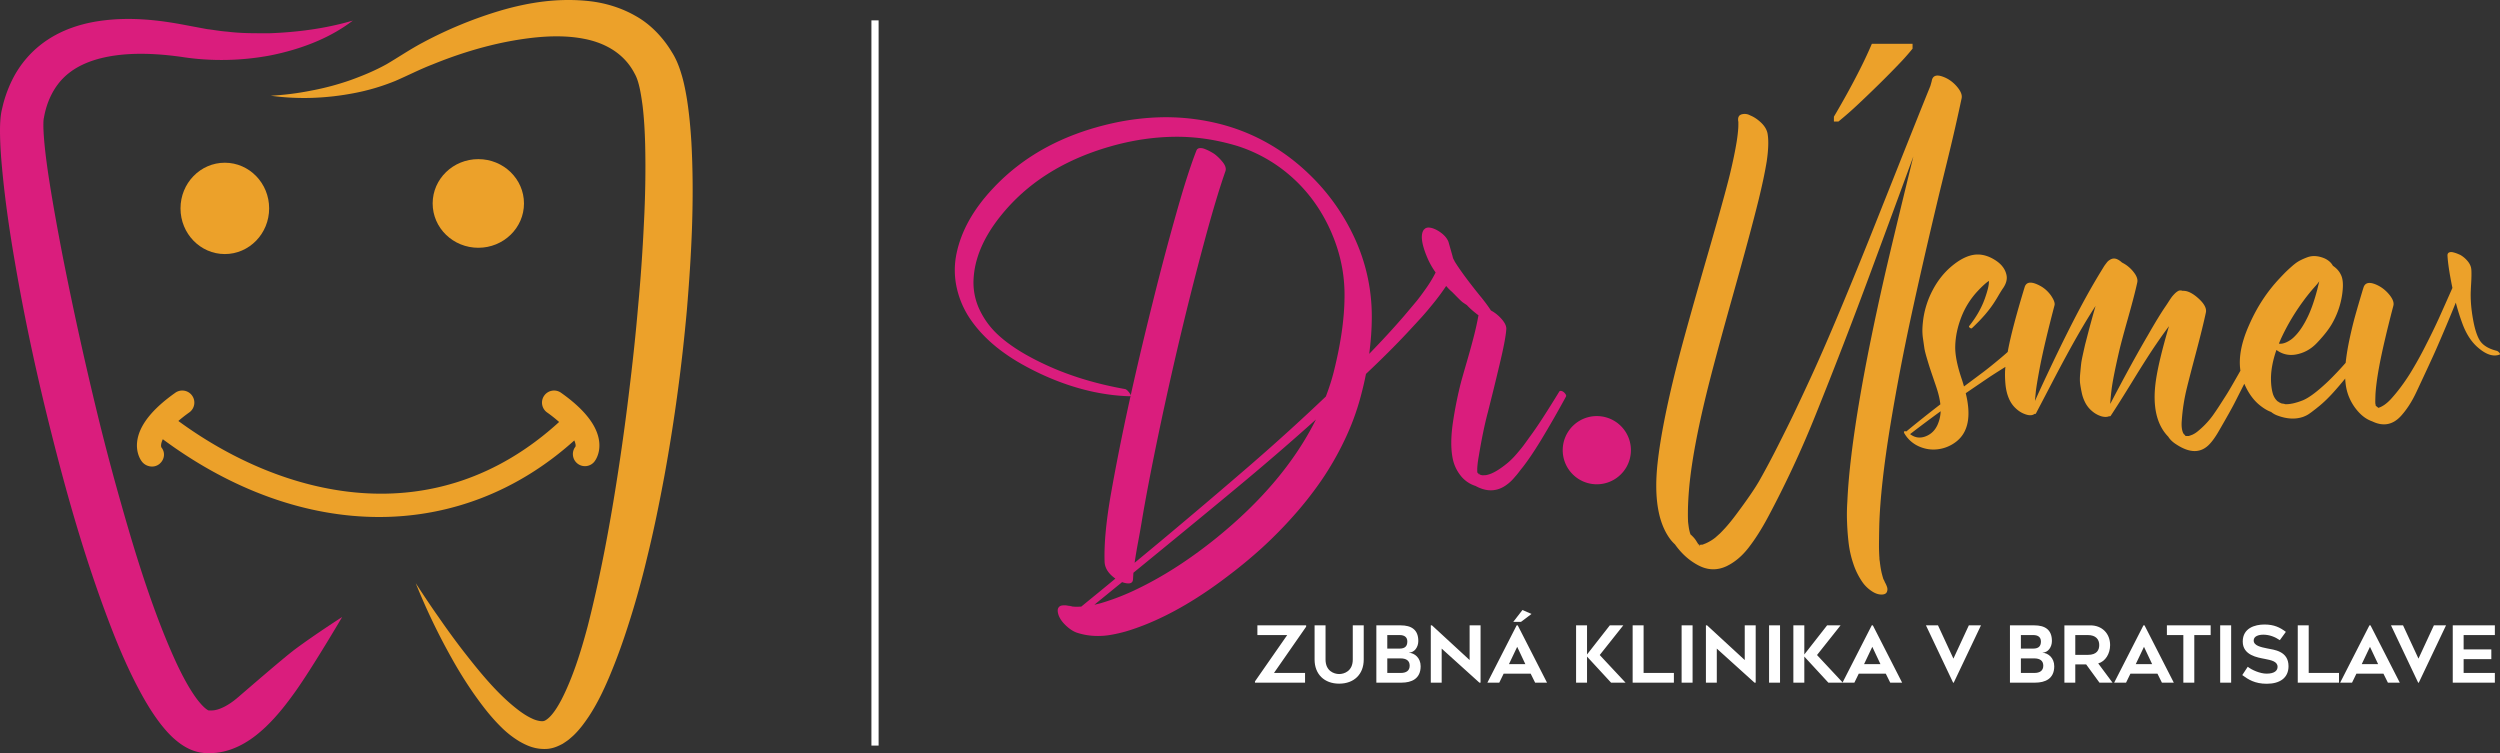 <svg xmlns="http://www.w3.org/2000/svg" viewBox="0 0 315 94.901" xml:space="preserve"><rect x="0" y="0" width="315" height="94.901" fill="#333333" stroke="none"/><path fill="#DA1D7D" d="M196.483 49.314c.079-.074.192-.083.335-.028s.274.161.395.314c.121.154.151.28.094.378a134.774 134.774 0 0 1-3.179 5.542c-.859 1.405-1.627 2.538-2.303 3.399a9.58 9.58 0 0 0-.351.444c-.19.246-.321.412-.395.498-.076.086-.19.219-.345.398a5.052 5.052 0 0 1-.868.803c-1.204.899-2.522.954-3.952.166a3.832 3.832 0 0 1-1.883-1.311 5.033 5.033 0 0 1-1.005-2.217c-.229-1.194-.218-2.666.034-4.416a49.876 49.876 0 0 1 1.048-5.209c.15-.542.395-1.405.74-2.586.343-1.183.632-2.233.867-3.15.235-.918.427-1.795.575-2.633a1.134 1.134 0 0 1-.291-.203 9.856 9.856 0 0 1-1.101-.979c0-.012-.005-.018-.017-.018l-.017-.037a7.062 7.062 0 0 0-.249-.166 10.024 10.024 0 0 1-.301-.203c-.138-.098-.459-.406-.963-.924-.022-.024-.066-.067-.128-.129a3.995 3.995 0 0 1-.147-.147l-.086-.092c-.012 0-.026-.013-.043-.037-.018-.025-.032-.037-.043-.037a6.764 6.764 0 0 1-.688-.702 26.56 26.56 0 0 1-1.555 2.115c-.602.746-1.109 1.346-1.521 1.801s-.997 1.089-1.753 1.902c-1.479 1.589-3.237 3.344-5.276 5.265-.161.85-.39 1.829-.688 2.937a31.384 31.384 0 0 1-2.027 5.44 37.56 37.56 0 0 1-2.871 4.997 45.243 45.243 0 0 1-3.566 4.536 53.867 53.867 0 0 1-4.013 4.064 61.132 61.132 0 0 1-4.314 3.556c-3.587 2.734-7.058 4.766-10.415 6.097-.757.295-1.455.541-2.097.739-.641.197-1.335.363-2.079.498a9.39 9.39 0 0 1-2.226.139 8.354 8.354 0 0 1-2.122-.398c-.493-.172-.989-.504-1.487-.997s-.799-.992-.902-1.496c-.057-.284-.038-.503.06-.656a.6.6 0 0 1 .43-.277c.188-.031.381-.034.576-.009.194.024.389.067.584.129l-.309-.111.532.129h.034c.034 0 .083.003.146.009.063.006.112.009.146.009.332 0 .578-.007.739-.018.482-.395 1.2-.983 2.157-1.764.957-.783 1.669-1.37 2.139-1.764-.871-.616-1.323-1.318-1.358-2.106-.08-2.291.201-5.228.842-8.813 1.226-6.909 2.967-14.877 5.225-23.904a350.083 350.083 0 0 1 2.99-11.287c.951-3.374 1.787-5.979 2.509-7.814a.46.46 0 0 1 .404-.314c.2-.024.424.013.67.111.246.098.456.194.627.287.172.092.327.182.464.267.366.247.736.594 1.109 1.044s.501.846.387 1.191c-.767 2.18-1.662 5.167-2.681 8.96-2.039 7.55-3.952 15.58-5.739 24.09-.917 4.396-1.627 8.103-2.132 11.121a97.356 97.356 0 0 1-.43 2.429 68.566 68.566 0 0 0-.464 2.743c.883-.726 1.959-1.619 3.231-2.678a856.093 856.093 0 0 0 11.497-9.763 273.031 273.031 0 0 0 9.367-8.507c.447-1.169.79-2.254 1.031-3.251.916-3.682 1.358-6.952 1.323-9.809-.034-2.919-.728-5.764-2.08-8.535-1.192-2.426-2.767-4.492-4.726-6.198a18.882 18.882 0 0 0-6.651-3.76c-2.704-.825-5.394-1.215-8.069-1.173-2.676.043-5.37.459-8.086 1.247-5.832 1.688-10.397 4.588-13.697 8.702-2.188 2.722-3.334 5.425-3.437 8.109a7.97 7.97 0 0 0 .747 3.695 10.204 10.204 0 0 0 2.26 3.122c1.604 1.515 3.941 2.937 7.012 4.268 2.727 1.17 5.745 2.05 9.057 2.641.16.025.349.185.567.481s.207.437-.034.424c-1.421-.037-2.927-.221-4.52-.554-3.013-.652-5.987-1.798-8.919-3.436-2.853-1.6-5.024-3.479-6.514-5.634a11.374 11.374 0 0 1-1.77-4.036 10.228 10.228 0 0 1-.017-4.368c.595-2.808 2.102-5.505 4.52-8.091 3.838-4.138 8.908-6.903 15.209-8.295a31.797 31.797 0 0 1 5.895-.73 27.774 27.774 0 0 1 5.929.48c1.994.376 3.889.97 5.688 1.783 2.773 1.257 5.282 3.005 7.527 5.247a26.444 26.444 0 0 1 5.362 7.666 23.489 23.489 0 0 1 2.183 9.957c0 1.478-.109 3.036-.326 4.674 1.649-1.7 3.116-3.294 4.4-4.785.676-.8 1.171-1.389 1.486-1.764.315-.376.73-.93 1.246-1.663a15.4 15.4 0 0 0 1.238-2.041 9.769 9.769 0 0 1-1.066-1.903c-.745-1.774-.871-2.955-.378-3.547l.018.018c.182-.246.526-.295 1.031-.147.413.135.814.36 1.204.674.389.314.658.662.807 1.043.012.037.183.641.516 1.811.034.185.069.296.103.333l-.043-.102a.312.312 0 0 1-.025-.083c.011.025.025.062.043.111a.973.973 0 0 0 .113.24c.034.061.057.11.067.147.678 1.097 1.748 2.549 3.214 4.36.538.653.997 1.268 1.375 1.848h.017c.504.271.955.637 1.35 1.099.395.462.582.872.558 1.229-.057.874-.35 2.402-.876 4.581a349.873 349.873 0 0 1-1.461 5.949c-.402 1.515-.78 3.35-1.135 5.505a9.465 9.465 0 0 0-.077.461c-.04.259-.066.462-.077.61a4.998 4.998 0 0 0-.035.498v.314c0 .037.012.104.035.203.069.05.114.087.138.111l.017.055c.012 0 .029.006.052.018l-.018-.018.018.018h.034l.017.018.017.018v-.018l.018.018c.069.013.108.024.119.037l-.103-.018H186.529l.205.055h.207c.217 0 .378-.018.481-.055.676-.16 1.53-.665 2.56-1.515a9.781 9.781 0 0 0 1.135-1.146c.402-.467.688-.819.859-1.052s.493-.678.963-1.331c.806-1.095 1.986-2.918 3.544-5.467zm-43.224 18.473c5.717-4.631 9.899-9.606 12.546-14.926a333.75 333.75 0 0 1-9.056 7.833c-3.082 2.574-7.728 6.398-13.938 11.472-.011.172-.029.443-.051.813-.024.554-.482.677-1.375.369-.389.32-.971.794-1.744 1.423-.773.628-1.355 1.102-1.744 1.422h.017c.39-.087.705-.166.946-.24a29.489 29.489 0 0 0 4.382-1.718c3.32-1.59 6.66-3.739 10.017-6.448zm33.05-30.296c0 .013.005.024.017.037a.392.392 0 0 1 .034.037l-.119-.129c.045.037.103.104.171.203 0 .012.005.018.017.018l.017.037.121.147-.034-.074.067.074a3.276 3.276 0 0 1-.145-.175 4.487 4.487 0 0 0-.146-.175zm.102 22.278a.244.244 0 0 0-.044-.037c-.017-.013-.03-.018-.042-.018l-.017-.018c.091 0 .136.031.136.092h-.017l-.016-.019zm.052-22.075-.052-.055a.543.543 0 0 1-.052-.074c.092.098.15.166.173.203l-.069-.074zm14.736 14.732a4.297 4.297 0 1 0 0 8.594 4.297 4.297 0 0 0 0-8.594z"/><path fill="#ECA12A" d="M243.419 10.103c.138-.578.597-.726 1.375-.443.723.259 1.347.714 1.874 1.367.412.518.578.968.498 1.349a236.452 236.452 0 0 1-.817 3.713 271.3 271.3 0 0 1-1.083 4.553l-.901 3.686c-1.432 5.985-2.636 11.238-3.609 15.757s-1.827 8.997-2.56 13.431c-.849 5.185-1.318 9.433-1.409 12.747a135.82 135.82 0 0 0-.035 2.623c0 .246.012.615.035 1.108 0 .061.005.124.017.185v.092a2.809 2.809 0 0 0 .051.48c.081.727.19 1.324.328 1.792.01.049.029.111.05.185.024.074.04.135.052.185l.034.074c.069.123.114.215.138.277a.136.136 0 0 1 .017.055c.126.222.224.437.293.646a.854.854 0 0 1-.017.61c-.081.197-.264.308-.55.332-.435.037-.891-.104-1.367-.424s-.862-.696-1.16-1.127a8.91 8.91 0 0 1-1.143-2.291 12.857 12.857 0 0 1-.592-2.568 31.492 31.492 0 0 1-.207-2.679 23.837 23.837 0 0 1 .034-2.604c.15-3.461.688-7.895 1.616-13.301.745-4.335 1.77-9.378 3.077-15.13.733-3.19 1.942-8.214 3.626-15.074a4200.84 4200.84 0 0 1-5.447 14.778 665.594 665.594 0 0 1-6.893 17.845 129.543 129.543 0 0 1-6.015 12.894c-.778 1.453-1.58 2.713-2.406 3.778-.825 1.066-1.753 1.844-2.784 2.338-1.157.541-2.317.517-3.48-.074-1.163-.592-2.169-1.484-3.016-2.679a4.864 4.864 0 0 1-.671-.757c-1.478-2.07-1.982-5.247-1.511-9.532.343-3.103 1.121-7.082 2.337-11.934.652-2.599 1.844-6.903 3.574-12.914 1.616-5.566 2.675-9.372 3.179-11.416.39-1.614.683-3.024.878-4.231.091-.591.155-1.127.188-1.607a9.46 9.46 0 0 0 .017-.683v-.111a.545.545 0 0 0-.017-.129c-.069-.48.077-.769.439-.868a1.393 1.393 0 0 1 1.057.129c.491.197.958.508 1.4.933.44.424.706.878.799 1.358.15.85.114 2.014-.103 3.492-.207 1.293-.55 2.925-1.032 4.896-.664 2.697-1.755 6.746-3.273 12.146s-2.616 9.486-3.292 12.256c-1.133 4.631-1.849 8.486-2.149 11.565-.16 1.687-.217 3.165-.171 4.434V65.671c0 .024.003.058.008.101a.623.623 0 0 1 .008.102l.052.388c.035.283.086.548.155.794 0 .024.012.065.035.12a.397.397 0 0 1 .034.139c.333.295.578.572.74.831a6.02 6.02 0 0 0 .257.406l.017.018c-.012 0-.017-.003-.017-.009 0-.007-.007-.009-.017-.009.01 0 .029.012.05.037 0 .012.007.018.018.018l.017.037h-.017.034l.017.018a.441.441 0 0 0 .069.092l-.017-.018c-.012-.013-.024-.018-.035-.018.012 0 .024.006.035.018.012.012.022.018.034.018a.324.324 0 0 0 .052.074.656.656 0 0 0-.103-.092l.034.037c.035.049.057.055.069.018h-.017l-.069-.148h.138a.55.55 0 0 0 .069-.009.418.418 0 0 1 .086-.009h.086c.045-.013.103-.034.171-.065.069-.031.126-.052.171-.065a5.5 5.5 0 0 0 1.342-.813c.01-.013.05-.05.119-.111l.104-.092.309-.277c.136-.136.343-.351.619-.647.446-.493.898-1.047 1.357-1.662 1.421-1.897 2.418-3.351 2.991-4.36a104.455 104.455 0 0 0 2.345-4.406c.83-1.644 1.49-2.974 1.977-3.99a371.587 371.587 0 0 0 2.122-4.535c1.799-3.892 4.24-9.667 7.321-17.329.504-1.256 1.673-4.19 3.507-8.803 1.832-4.611 3.253-8.162 4.262-10.649.024-.087.057-.209.103-.37.047-.156.075-.274.085-.348zm-29.438 58.525a.488.488 0 0 0-.069-.055.209.209 0 0 1-.069-.037c.069.049.109.08.121.092h.017zm.085.018c-.012 0-.024-.007-.034-.018l-.035-.037v-.018c.045.024.086.049.121.074h.155H214.049h.017zm.086.111.017.018c.012.012.024.018.035.018l-.035-.037h-.017zm40.027-25.549c.286-.271.671-.191 1.152.24.402.357.595.683.585.979 0 .124-.052.203-.155.24-1.306.567-2.217 1.015-2.734 1.348a114.623 114.623 0 0 0-2.303 1.459 807.278 807.278 0 0 0-3.041 2.069c.721 2.918.309 4.963-1.237 6.133a4.653 4.653 0 0 1-2.226.924c-.819.111-1.616 0-2.389-.333a3.992 3.992 0 0 1-1.848-1.607c-.091-.148-.109-.246-.052-.295.059-.05.145-.05.259 0a180.15 180.15 0 0 1 4.295-3.418c-.067-.665-.257-1.447-.567-2.346l-.387-1.136a87.115 87.115 0 0 1-.42-1.256c-.057-.179-.17-.548-.336-1.109-.165-.56-.269-.982-.309-1.265l-.163-1.136a7.054 7.054 0 0 1-.077-1.311c.017-.4.055-.81.113-1.229a11.142 11.142 0 0 1 1.177-3.602c.602-1.146 1.355-2.112 2.259-2.901 1.226-1.059 2.365-1.589 3.419-1.589.745 0 1.498.25 2.261.748.762.499 1.217 1.118 1.367 1.857.103.505-.035 1.041-.414 1.607-.148.209-.346.524-.593.942a15.2 15.2 0 0 1-.472.776c-.652 1.047-1.616 2.168-2.887 3.362-.045.024-.101.024-.163 0a.36.36 0 0 1-.163-.129c-.047-.061-.052-.111-.018-.148.883-1.096 1.542-2.248 1.977-3.455.298-.85.464-1.471.499-1.865.01-.087.017-.209.017-.37-.378.246-.859.683-1.444 1.311a10.168 10.168 0 0 0-2.027 3.233c-.481 1.232-.74 2.451-.773 3.658-.035 1.022.217 2.353.757 3.99.034.098.071.209.111.333.04.123.082.261.129.415.045.154.079.274.103.361a653.92 653.92 0 0 0 2.414-1.801c.533-.4 1.224-.954 2.071-1.663a34.31 34.31 0 0 0 2.233-2.021zm-13.508 11.49c.595.456 1.244.551 1.942.287.699-.265 1.209-.761 1.53-1.487a4.546 4.546 0 0 0 .378-1.681 164.943 164.943 0 0 0-3.85 2.881zm42.999-10.437c.069-.074.175-.083.318-.028a.945.945 0 0 1 .397.314c.119.154.156.28.111.378a538.659 538.659 0 0 1-2.955 5.875c-.321.628-.963 1.774-1.925 3.436-.562.985-1.083 1.669-1.565 2.05-1.019.813-2.291.72-3.815-.277-.459-.284-.802-.61-1.031-.979-1.513-1.552-2.029-3.947-1.547-7.186.24-1.614.783-3.862 1.632-6.743a61.19 61.19 0 0 0-1.616 2.272c-.711 1.035-1.691 2.568-2.939 4.6-1.249 2.032-2.177 3.504-2.784 4.415-.035.061-.104.08-.207.055-.24.111-.556.117-.945.018a3.273 3.273 0 0 1-1.204-.665 3.414 3.414 0 0 1-.876-1.109 4.797 4.797 0 0 1-.414-1.182c-.091-.431-.16-.813-.205-1.146-.047-.333-.044-.776.008-1.33.05-.555.091-.957.119-1.21.029-.252.114-.702.259-1.348.143-.646.232-1.035.266-1.164.035-.129.138-.526.309-1.191.298-1.146.625-2.334.98-3.566-.973 1.49-2.051 3.307-3.231 5.449a206.067 206.067 0 0 0-2.312 4.332c-.98 1.879-1.636 3.131-1.967 3.759-.035.062-.092.081-.173.055-.252.198-.602.229-1.047.092a3.214 3.214 0 0 1-1.204-.674 3.51 3.51 0 0 1-.876-1.118c-.298-.591-.481-1.293-.55-2.106s-.069-1.511 0-2.096c.069-.585.183-1.315.343-2.19.345-1.822 1.037-4.446 2.08-7.869.217-.714.894-.757 2.027-.129.516.296.952.696 1.306 1.201.366.542.509.948.43 1.219-.849 3.24-1.456 5.801-1.822 7.685-.321 1.7-.504 2.826-.55 3.381-.045.456-.074.782-.086.978.333-.763.854-1.896 1.563-3.398 1.844-3.917 3.448-7.113 4.813-9.588a82.16 82.16 0 0 1 2.027-3.491l.18-.296c.098-.16.166-.268.207-.323.04-.055.109-.148.207-.277.096-.129.18-.222.249-.277.069-.055.156-.113.266-.176a.864.864 0 0 1 .336-.11c.319-.05.693.117 1.116.498a4.24 4.24 0 0 1 1.436 1.164c.407.504.57.948.489 1.33-.229 1.059-.615 2.552-1.16 4.479-.545 1.927-.915 3.304-1.108 4.129-.482 2.07-.797 3.633-.946 4.692a37.066 37.066 0 0 0-.188 1.829v.185c1.764-3.387 3.357-6.293 4.778-8.719.916-1.601 1.656-2.808 2.217-3.621.045-.061.151-.222.318-.48.165-.259.294-.453.387-.583.091-.129.217-.277.378-.443.16-.166.319-.293.481-.378.148-.087.338-.092.567-.018.573-.037 1.229.277 1.969.941.738.666 1.056 1.257.953 1.774-.252 1.194-.664 2.873-1.237 5.034s-.962 3.667-1.168 4.516a24.032 24.032 0 0 0-.635 4.064c-.047.542-.018.992.086 1.349l.069.203.171.277a.21.21 0 0 1-.035-.055c-.01-.013-.022-.024-.034-.037.024 0 .052.018.086.055.012.013.032.037.061.074.029.037.054.067.077.092h.412l.052-.018a.11.11 0 0 1 .052-.018l.309-.111a3.19 3.19 0 0 0 .773-.498 10.682 10.682 0 0 0 1.804-1.903c.298-.419.602-.868.911-1.348l.799-1.247c.224-.351.509-.831.859-1.441.35-.609.597-1.041.74-1.293.143-.252.415-.739.815-1.46.404-.718.656-1.164.759-1.336zm13.25-.148a.206.206 0 0 1 .128-.065.35.35 0 0 1 .171.028c.064.025.126.055.19.092a.773.773 0 0 1 .171.139c.052.055.094.111.129.166a.416.416 0 0 1 .061.166.21.21 0 0 1-.027.138c-1.214 1.663-2.355 3.098-3.419 4.305-.814.936-1.592 1.694-2.337 2.272-.057.05-.166.136-.326.259l-.361.277c-.08.061-.187.138-.318.23a2.94 2.94 0 0 1-.387.231 4.775 4.775 0 0 1-.378.166c-1.02.357-2.16.283-3.419-.222a2.783 2.783 0 0 1-.637-.388c-.457-.161-.95-.456-1.478-.887-.883-.727-1.58-1.78-2.096-3.159-.688-1.896-.412-4.218.825-6.965.973-2.217 2.244-4.157 3.815-5.819.321-.345.585-.619.79-.821.207-.203.479-.453.817-.749.338-.295.647-.517.928-.665a8.22 8.22 0 0 1 .936-.415 2.465 2.465 0 0 1 1.049-.157c.355.024.716.111 1.083.259.514.221.888.542 1.116.96.481.321.825.714 1.032 1.183.229.48.286 1.194.171 2.143a10.319 10.319 0 0 1-1.221 3.806c-.412.763-1.078 1.626-1.994 2.586-.745.788-1.627 1.275-2.646 1.46-.906.16-1.725-.031-2.458-.573-.447 1.281-.676 2.47-.688 3.566 0 .788.086 1.459.257 2.013.138.394.345.703.619.924.024 0 .04.007.052.018a.361.361 0 0 1 .086.074h.017-.017l-.034-.018c.114.05.195.087.24.111a.18.18 0 0 0 .077.037c.04.013.066.018.077.018a.265.265 0 0 0 .119.018c.024.013.055.018.096.018s.071.006.094.018l.052.018a.24.24 0 0 0 .086.018c.55.024 1.259-.129 2.13-.462.733-.282 1.72-.997 2.957-2.143 1.115-1.032 2.403-2.435 3.87-4.209zm-9.401-1.681c-.092.185-.219.475-.378.868.321.037.662-.034 1.022-.212.361-.179.674-.403.936-.675.63-.615 1.215-1.502 1.753-2.66.402-.862.773-1.946 1.118-3.251l.257-1.053a6.638 6.638 0 0 1-.43.535 23.944 23.944 0 0 0-1.632 2.014 27.33 27.33 0 0 0-2.646 4.434zm27.069 1.773c.103.025.217.111.343.259.092.111.092.185 0 .222-.79.283-1.69-.013-2.698-.887-.824-.702-1.478-1.7-1.959-2.993a27.563 27.563 0 0 1-.842-2.678 221.278 221.278 0 0 1-2.491 5.911c-.378.862-1.209 2.66-2.493 5.395-.55 1.17-1.185 2.155-1.906 2.955-1.032 1.146-2.246 1.379-3.643.702-.677-.234-1.289-.671-1.839-1.311a6.41 6.41 0 0 1-1.221-2.125c-.355-1.034-.447-2.383-.274-4.046.101-.923.269-1.917.498-2.983.229-1.065.464-2.026.704-2.882.24-.856.521-1.82.842-2.892.079-.271.143-.474.188-.609.183-.604.683-.745 1.496-.424.709.283 1.316.745 1.821 1.385.402.517.55.961.447 1.33-.847 3.24-1.449 5.826-1.804 7.759-.24 1.318-.39 2.444-.447 3.38-.024.653-.029 1.041-.017 1.164a1.83 1.83 0 0 1 .051.296c.081.049.19.135.328.258.55-.172 1.099-.566 1.649-1.182.802-.887 1.575-1.922 2.32-3.103a47.95 47.95 0 0 0 2.036-3.658 83.17 83.17 0 0 0 1.607-3.307c.366-.813.94-2.1 1.72-3.861-.368-1.798-.573-3.153-.62-4.064-.01-.197.052-.33.19-.397.138-.068.306-.077.508-.028.2.049.377.104.531.166.155.062.284.118.387.166.366.209.688.487.963.831.274.345.419.709.429 1.09.024.382.015.924-.025 1.626s-.061 1.189-.061 1.459c0 .948.092 1.946.276 2.992.207 1.207.481 2.106.825 2.697.377.655 1.103 1.117 2.181 1.387zm-83.517-29.501c.531-.898 1.091-1.878 1.679-2.94a88.82 88.82 0 0 0 1.71-3.245 53.387 53.387 0 0 0 1.395-3.001h5.128v.612a28.583 28.583 0 0 1-1.738 1.96 110.83 110.83 0 0 1-2.449 2.48 158.92 158.92 0 0 1-2.676 2.572 44.707 44.707 0 0 1-2.48 2.174h-.568v-.612z"/><g fill="#FFF"><path d="m164.575 78.963-4.053 5.829h3.915v1.223h-6.311v-.159l4.062-5.838h-3.757v-1.223h6.143v.168zM165.638 83.105v-4.311h1.38v4.311c0 1.448 1.076 1.824 1.716 1.824.642 0 1.716-.375 1.716-1.824v-4.311h1.38v4.311c0 1.843-1.212 3.036-3.097 3.036-1.872 0-3.095-1.192-3.095-3.036zM177.531 82.236v.011c.71.039 1.47.64 1.47 1.706 0 1.588-1.164 2.061-2.406 2.061h-3.175v-7.219h3.068c1.321 0 2.219.524 2.219 1.972-.001.76-.466 1.441-1.176 1.469zm-2.732-.513h1.548c.711 0 .976-.334.976-.896 0-.552-.374-.81-.966-.81h-1.559v1.706zm2.821 2.151c0-.642-.443-.917-1.153-.917h-1.668v1.834h1.697c.681 0 1.124-.277 1.124-.917zM186.403 86.014l-4.752-4.291v4.291h-1.371v-7.219h.148l4.743 4.37v-4.37h1.38v7.219h-.148zM187.41 86.014l3.688-7.219h.138l3.688 7.219h-1.498l-.563-1.135h-3.402l-.552 1.135h-1.499zm2.721-2.337h2.061l-1.025-2.179-1.036 2.179zm1.697-6.815 1.144.493-1.321.996h-.976l1.153-1.489zM202.995 86.014l-3.029-3.284v3.284h-1.38v-7.219h1.38v3.669l2.87-3.669h1.697l-2.968 3.738 3.254 3.481h-1.824zM210.91 84.791v1.223h-5.197v-7.219h1.38v5.997h3.817zM213.265 86.014h-1.382v-7.219h1.382v7.219zM221.069 86.014l-4.752-4.291v4.291h-1.371v-7.219h.148l4.743 4.37v-4.37h1.38v7.219h-.148zM224.284 86.014h-1.382v-7.219h1.382v7.219zM230.373 86.014l-3.029-3.284v3.284h-1.38v-7.219h1.38v3.669l2.87-3.669h1.697l-2.968 3.738 3.254 3.481h-1.824z"/><path d="m232.154 86.014 3.688-7.219h.138l3.688 7.219h-1.498l-.563-1.135h-3.402l-.552 1.135h-1.499zm2.721-2.337h2.061l-1.025-2.179-1.036 2.179zM249.602 78.795l-3.431 7.219h-.079l-3.422-7.219h1.518l1.943 4.191 1.942-4.191h1.529zM257.365 82.236v.011c.71.039 1.47.64 1.47 1.706 0 1.588-1.164 2.061-2.406 2.061h-3.175v-7.219h3.068c1.321 0 2.219.524 2.219 1.972-.002.76-.466 1.441-1.176 1.469zm-2.732-.513h1.548c.711 0 .976-.334.976-.896 0-.552-.374-.81-.966-.81h-1.559v1.706zm2.821 2.151c0-.642-.443-.917-1.153-.917h-1.668v1.834h1.697c.681 0 1.124-.277 1.124-.917zM261.486 83.717v2.298h-1.371v-7.219h3.274c1.47 0 2.485 1.026 2.485 2.485 0 1.085-.592 2.061-1.498 2.308l1.804 2.426h-1.647l-1.675-2.298h-1.372zm0-1.204h1.577c1.164 0 1.441-.631 1.441-1.243 0-.701-.424-1.253-1.441-1.253h-1.577v2.496zM266.385 86.014l3.688-7.219h.138l3.688 7.219h-1.498l-.563-1.135h-3.402l-.552 1.135h-1.499zm2.722-2.337h2.061l-1.025-2.179-1.036 2.179zM278.542 80.018h-2.061v5.997h-1.38v-5.997h-2.072v-1.223h5.514v1.223zM281.124 86.014h-1.382v-7.219h1.382v7.219zM283.217 84.012c.493.395 1.538.867 2.376.867 1.035 0 1.38-.413 1.38-.857 0-.681-.778-.838-1.636-1.006-.849-.168-2.752-.434-2.752-2.179 0-1.697 1.529-2.149 2.741-2.149 1.214 0 1.963.374 2.693.926l-.76 1.046c-.592-.404-1.302-.69-2.08-.69-.543 0-1.214.166-1.214.73 0 .66.917.838 1.677.996.867.177 2.712.315 2.712 2.248 0 1.489-1.115 2.21-2.742 2.21-1.498 0-2.326-.533-3.086-1.094l.691-1.048zM294.714 84.791v1.223h-5.197v-7.219h1.38v5.997h3.817zM294.859 86.014l3.688-7.219h.138l3.688 7.219h-1.498l-.563-1.135h-3.402l-.552 1.135h-1.499zm2.722-2.337h2.061l-1.025-2.179-1.036 2.179zM308.199 78.795l-3.431 7.219h-.079l-3.422-7.219h1.518l1.943 4.191 1.942-4.191h1.529zM310.417 80.018v1.806h3.49v1.223h-3.49v1.745h3.935v1.223h-5.306v-7.219h5.306v1.223h-3.935z"/></g><path fill="#ECA12A" d="M75.484 55.545c-.273-1.968-1.886-4.007-4.795-6.059a1.52 1.52 0 1 0-1.754 2.484c.61.43 1.089.824 1.514 1.199-15.705 14.336-34.769 9.558-47.977-.126a17.54 17.54 0 0 1 1.372-1.073 1.52 1.52 0 0 0-1.754-2.484c-2.909 2.052-4.522 4.091-4.795 6.059-.214 1.539.469 2.473.609 2.645.311.384.783.594 1.252.594.327 0 .653-.102.922-.32.653-.529.789-1.437.26-2.09-.076-.149-.07-.506.177-1.031 8.794 6.51 18.225 9.799 27.252 9.799 8.955 0 17.487-3.244 24.595-9.647.179.413.19.685.147.78a1.521 1.521 0 0 0 2.364 1.914c.142-.171.824-1.106.611-2.644z"/><ellipse fill="#ECA12A" cx="28.328" cy="26.257" rx="5.584" ry="5.754"/><ellipse fill="#ECA12A" cx="60.268" cy="25.635" rx="5.754" ry="5.584"/><path fill="#FFF" d="M109.799 2.566h.905v91.378h-.905z"/><path fill="#DA1D7D" d="M37.197 81.793c-1.386 1.027-6.019 5.051-7.188 6.051-1.163 1.01-2.382 1.647-3.299 1.673-.117 0-.233.013-.348-.002l-.161-.011c.015-.006.034.004.035-.003.024.005-.1-.047-.27-.18-.352-.263-.832-.793-1.265-1.39-.884-1.22-1.685-2.726-2.414-4.266-1.445-3.114-2.702-6.437-3.843-9.803-1.143-3.37-2.164-6.804-3.141-10.255a303.242 303.242 0 0 1-2.775-10.416 464.143 464.143 0 0 1-4.661-21.075c-.674-3.525-1.325-7.058-1.842-10.559-.248-1.741-.469-3.51-.543-5.128a13.224 13.224 0 0 1-.007-1.101c.009-.164.016-.257.032-.362l.107-.553c.16-.728.379-1.422.666-2.065.577-1.284 1.392-2.382 2.514-3.226 1.112-.851 2.514-1.446 4.046-1.816 3.085-.74 6.58-.618 10.013-.141 3.715.591 7.644.509 11.343-.208 3.695-.758 7.307-2.103 10.259-4.362-3.533 1.03-7.08 1.474-10.576 1.598-1.753-.009-3.488.021-5.21-.203-.861-.053-1.714-.222-2.567-.319l-2.57-.479c-3.702-.719-7.585-1.152-11.643-.446-2.014.365-4.089 1.06-5.953 2.307a12.892 12.892 0 0 0-4.404 5.027 16.002 16.002 0 0 0-1.138 3.063l-.184.777c-.073.34-.119.699-.146.987-.053.592-.063 1.11-.064 1.62.011 2.013.177 3.859.362 5.722.376 3.705.918 7.339 1.547 10.957 1.241 7.234 2.799 14.386 4.596 21.49 1.788 7.107 3.785 14.169 6.293 21.136 1.262 3.483 2.604 6.956 4.353 10.366.886 1.707 1.833 3.404 3.135 5.087.672.838 1.402 1.69 2.53 2.487.569.389 1.257.779 2.169.989.22.056.465.087.705.114l.519.022c.338.013.677-.015 1.011-.043 1.347-.142 2.566-.628 3.582-1.217 1.026-.592 1.871-1.291 2.637-2.008 1.52-1.445 2.702-2.991 3.808-4.538 2.196-3.096 5.868-9.35 5.868-9.35s-3.325 2.131-5.918 4.052z"/><path fill="#ECA12A" d="M34.11 12.06a35.458 35.458 0 0 0 5.13-.65 33.789 33.789 0 0 0 4.928-1.316c1.587-.574 3.135-1.216 4.578-2.025 1.367-.801 2.91-1.845 4.475-2.677a52.456 52.456 0 0 1 9.93-4.084C66.63.302 70.341-.292 74.276.145c1.957.222 3.988.812 5.856 1.89 1.883 1.057 3.449 2.733 4.539 4.559.267.41.578 1.03.772 1.539.215.528.362 1.02.508 1.514.274.975.448 1.911.603 2.84.29 1.848.449 3.649.561 5.441.391 7.152.014 14.151-.569 21.136a231.405 231.405 0 0 1-2.812 20.801c-.641 3.442-1.333 6.879-2.174 10.292a113.204 113.204 0 0 1-2.916 10.177 73.293 73.293 0 0 1-1.902 5.02c-.71 1.661-1.496 3.319-2.554 4.923-.541.802-1.115 1.6-1.897 2.36-.202.189-.422.374-.634.556-.232.179-.495.349-.745.515-.568.307-1.21.597-1.98.653-1.481.089-2.543-.412-3.458-.929a11.936 11.936 0 0 1-2.327-1.82c-1.345-1.322-2.426-2.757-3.452-4.211a52.555 52.555 0 0 1-2.794-4.49 80.474 80.474 0 0 1-4.52-9.431c.95 1.456 1.904 2.901 2.906 4.312a97.57 97.57 0 0 0 3.041 4.178c2.095 2.691 4.287 5.398 6.814 7.366.623.49 1.264.91 1.882 1.195.596.292 1.242.394 1.494.314.19-.034.623-.324 1.036-.83.418-.493.809-1.144 1.169-1.816 1.427-2.766 2.454-6.02 3.317-9.258 1.67-6.543 2.906-13.279 3.927-20.039a304.45 304.45 0 0 0 1.374-10.173c.414-3.397.777-6.801 1.067-10.207.317-3.403.555-6.811.716-10.209.18-3.396.245-6.791.165-10.127-.044-1.664-.136-3.318-.327-4.898-.214-1.568-.463-3.097-.997-4.01-1.203-2.347-3.461-3.839-6.415-4.396-2.935-.57-6.227-.27-9.454.335-3.242.619-6.473 1.626-9.586 2.896-1.584.608-3.012 1.352-4.739 2.1a27.265 27.265 0 0 1-5.162 1.522c-3.495.672-7.049.806-10.499.325z"/></svg>